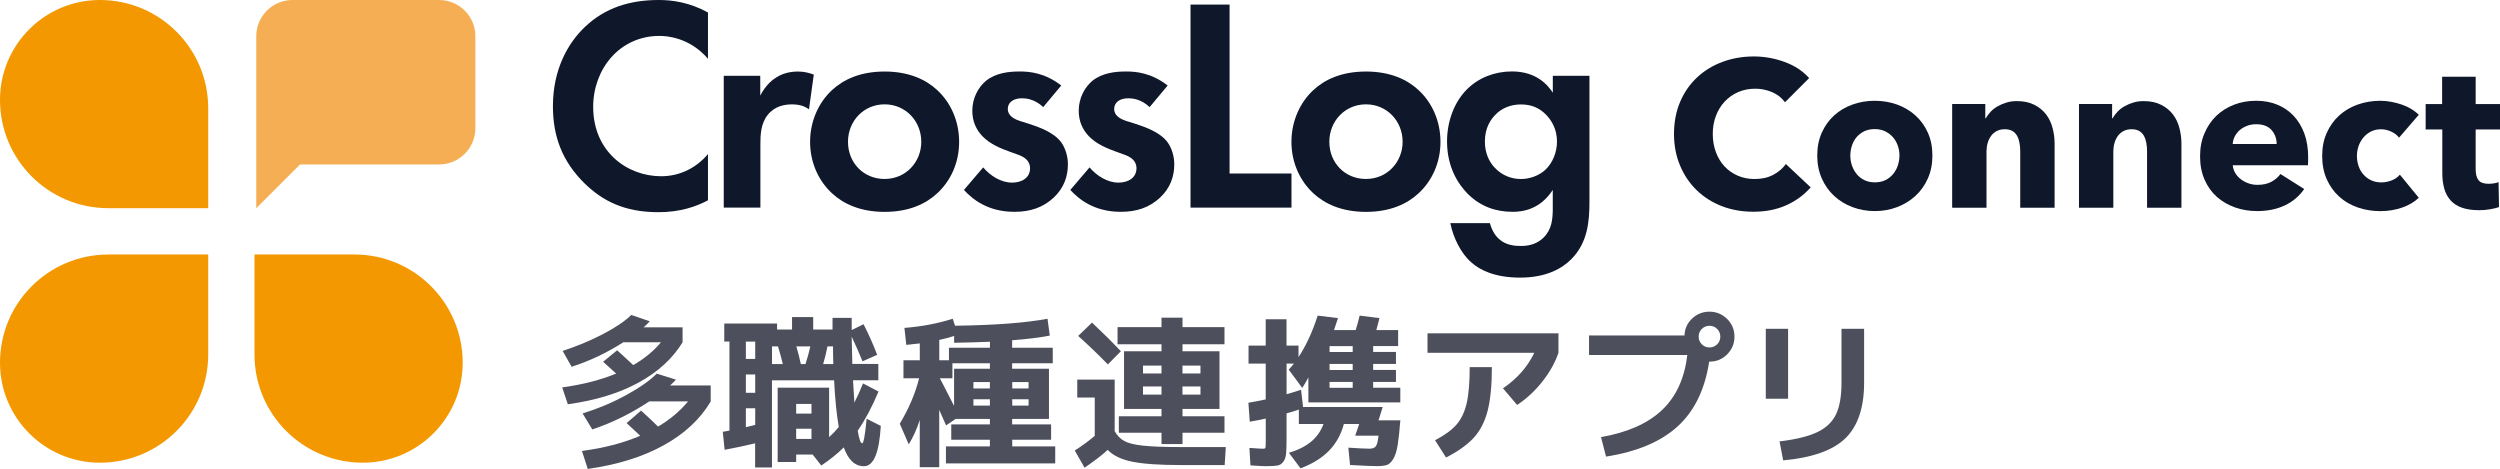 <?xml version="1.0" encoding="UTF-8"?>
<svg id="_レイヤー_2" data-name="レイヤー 2" xmlns="http://www.w3.org/2000/svg" viewBox="0 0 540.31 101.34">
  <defs>
    <style>
      .cls-1 {
        fill: #4d4f5c;
      }

      .cls-2 {
        fill: #0f172a;
      }

      .cls-3 {
        fill: #f39800;
      }

      .cls-4 {
        fill: #f6ae54;
      }
    </style>
  </defs>
  <g id="ChatLogo">
    <g id="ChatLogoHorizontal">
      <g id="LogoMark">
        <path class="cls-3" d="M44.99,44.99h-21.59C10.47,44.99,0,34.52,0,21.6,0,9.67,9.67,0,21.6,0c12.92,0,23.4,10.47,23.4,23.4v21.6h-.01Z"/>
        <path class="cls-3" d="M55,76.6c0,12.92,10.47,23.4,23.4,23.4,11.92,0,21.6-9.67,21.6-21.6,0-12.92-10.47-23.4-23.4-23.4h-21.6v21.6Z"/>
        <path class="cls-3" d="M23.4,55.01c-12.93,0-23.4,10.47-23.4,23.39,0,11.92,9.67,21.6,21.6,21.6,12.92,0,23.4-10.47,23.4-23.4v-21.6h-21.6Z"/>
        <path class="cls-4" d="M94.9,0h-31.68C58.89,0,55.38,3.51,55.38,7.85v18.21h0v18.95l9.47-9.47h30.05c4.33,0,7.84-3.51,7.84-7.84V7.85C102.75,3.51,99.24,0,94.9,0Z"/>
      </g>
      <g id="LogoType">
        <path class="cls-2" d="M153.01,43.29c-2.6,1.38-6.04,2.57-10.72,2.57-7.6,0-12.21-2.63-15.84-6.12-5-4.87-6.95-10.33-6.95-16.78,0-7.96,3.25-13.68,6.95-17.17C130.8,1.65,136.19,0,142.36,0c3.05,0,6.69.53,10.65,2.7v10c-3.96-4.6-8.89-4.94-10.46-4.94-8.7,0-14.35,7.23-14.35,15.33,0,9.74,7.4,15,14.68,15,4.03,0,7.6-1.78,10.13-4.8v10Z"/>
        <path class="cls-2" d="M156.39,16.38h7.92v4.28c1.23-2.44,2.93-3.62,3.51-3.95,1.23-.79,2.8-1.25,4.68-1.25,1.36,0,2.47.33,3.38.66l-1.04,7.5c-1.04-.72-2.08-1.06-3.7-1.06-1.49,0-3.7.33-5.25,2.31-1.49,1.91-1.55,4.35-1.55,6.32v13.68h-7.92v-28.49h-.02Z"/>
        <path class="cls-2" d="M202.55,19.47c2.79,2.57,4.74,6.51,4.74,11.19s-1.95,8.55-4.74,11.12c-2.41,2.24-6.04,4.01-11.36,4.01s-8.96-1.78-11.37-4.01c-2.79-2.57-4.74-6.51-4.74-11.12s1.95-8.62,4.74-11.19c2.41-2.24,6.04-4.01,11.37-4.01s8.96,1.78,11.36,4.01ZM199.11,30.65c0-4.47-3.38-8.1-7.92-8.1s-7.92,3.62-7.92,8.1,3.31,8.03,7.92,8.03,7.92-3.69,7.92-8.03Z"/>
        <path class="cls-2" d="M225.47,23.15c-1.88-1.78-3.77-1.91-4.61-1.91-1.89,0-3.05.92-3.05,2.31,0,.72.33,1.84,2.54,2.57l1.88.59c2.21.72,5.52,1.84,7.15,4.08.84,1.19,1.42,2.9,1.42,4.73,0,2.57-.84,5.13-3.12,7.23-2.28,2.1-5,3.03-8.44,3.03-5.85,0-9.15-2.82-10.91-4.73l4.16-4.87c1.55,1.84,3.89,3.29,6.24,3.29,2.21,0,3.89-1.12,3.89-3.09,0-1.78-1.42-2.5-2.47-2.9l-1.82-.66c-2.02-.72-4.35-1.65-6.04-3.42-1.3-1.38-2.15-3.16-2.15-5.46,0-2.76,1.3-5.07,2.92-6.45,2.21-1.78,5.06-2.04,7.34-2.04,2.08,0,5.39.26,8.96,3.03l-3.9,4.67h0Z"/>
        <path class="cls-2" d="M248.46,23.15c-1.88-1.78-3.77-1.91-4.61-1.91-1.88,0-3.05.92-3.05,2.31,0,.72.32,1.84,2.54,2.57l1.89.59c2.21.72,5.52,1.84,7.14,4.08.84,1.19,1.42,2.9,1.42,4.73,0,2.57-.84,5.13-3.12,7.23-2.28,2.1-5,3.03-8.44,3.03-5.85,0-9.15-2.82-10.91-4.73l4.16-4.87c1.55,1.84,3.9,3.29,6.24,3.29,2.21,0,3.9-1.12,3.9-3.09,0-1.78-1.43-2.5-2.47-2.9l-1.82-.66c-2.01-.72-4.35-1.65-6.04-3.42-1.3-1.38-2.15-3.16-2.15-5.46,0-2.76,1.3-5.07,2.92-6.45,2.21-1.78,5.06-2.04,7.34-2.04,2.08,0,5.39.26,8.96,3.03l-3.9,4.67h0Z"/>
        <path class="cls-2" d="M265.74.99v36.51h13.38v7.37h-21.82V.99h8.44Z"/>
        <path class="cls-2" d="M306.58,19.47c2.79,2.57,4.74,6.51,4.74,11.19s-1.95,8.55-4.74,11.12c-2.41,2.24-6.04,4.01-11.36,4.01s-8.96-1.78-11.37-4.01c-2.79-2.57-4.74-6.51-4.74-11.12s1.95-8.62,4.74-11.19c2.41-2.24,6.04-4.01,11.37-4.01s8.96,1.78,11.36,4.01ZM303.14,30.65c0-4.47-3.38-8.1-7.92-8.1s-7.92,3.62-7.92,8.1,3.31,8.03,7.92,8.03,7.92-3.69,7.92-8.03Z"/>
        <path class="cls-2" d="M335.6,16.38h7.92v27.18c0,4.34-.39,8.88-3.9,12.43-1.95,1.97-5.32,4.01-11.11,4.01-5.45,0-8.7-1.65-10.52-3.29-2.21-1.91-3.89-5.26-4.54-8.48h8.57c.32,1.32,1.04,2.63,1.95,3.42,1.55,1.45,3.7,1.51,4.8,1.51,2.28,0,3.77-.79,4.8-1.78,1.82-1.78,2.02-4.01,2.02-6.32v-4.01c-2.73,4.21-6.5,4.73-8.63,4.73-3.77,0-7.01-1.18-9.74-3.88-2.08-2.1-4.48-5.79-4.48-11.32,0-4.47,1.62-8.62,4.35-11.32,2.47-2.44,5.91-3.82,9.68-3.82,5.26,0,7.73,2.9,8.83,4.6v-3.69h0ZM323.46,24.54c-1.3,1.19-2.54,3.09-2.54,6.05,0,2.5.91,4.35,2.08,5.6,1.69,1.84,3.83,2.5,5.71,2.5s3.9-.72,5.25-1.97c1.62-1.51,2.54-3.82,2.54-6.12,0-2.69-1.16-4.54-2.28-5.72-1.55-1.65-3.38-2.31-5.52-2.31-2.54,0-4.29,1.06-5.26,1.97"/>
      </g>
      <g>
        <path class="cls-2" d="M386.1,44.34c-2.07.94-4.46,1.42-7.16,1.42-2.46,0-4.73-.4-6.82-1.21-2.09-.81-3.89-1.96-5.42-3.44-1.53-1.48-2.73-3.26-3.6-5.33-.87-2.07-1.31-4.35-1.31-6.84s.44-4.86,1.33-6.93c.88-2.07,2.11-3.83,3.67-5.29,1.56-1.46,3.39-2.57,5.49-3.35,2.1-.78,4.37-1.17,6.79-1.17,2.25,0,4.46.4,6.64,1.19,2.17.8,3.94,1.96,5.29,3.49l-5.22,5.22c-.72-.99-1.67-1.72-2.83-2.21-1.17-.48-2.37-.72-3.6-.72-1.35,0-2.59.25-3.71.74s-2.09,1.18-2.9,2.05c-.81.87-1.44,1.9-1.89,3.08-.45,1.19-.68,2.48-.68,3.89s.23,2.76.68,3.96c.45,1.2,1.07,2.23,1.87,3.08.79.85,1.75,1.52,2.86,2,1.11.48,2.32.72,3.64.72,1.53,0,2.87-.3,4.01-.9,1.14-.6,2.05-1.38,2.74-2.34l5.36,5.04c-1.41,1.62-3.15,2.9-5.22,3.85Z"/>
        <path class="cls-2" d="M417.64,33.61c0,1.83-.33,3.49-.99,4.97-.66,1.48-1.56,2.74-2.7,3.78-1.14,1.04-2.46,1.84-3.96,2.41-1.5.57-3.11.85-4.82.85s-3.28-.29-4.79-.85c-1.51-.57-2.83-1.37-3.96-2.41s-2.02-2.29-2.68-3.78c-.66-1.49-.99-3.14-.99-4.97s.33-3.48.99-4.95c.66-1.47,1.55-2.71,2.68-3.73,1.12-1.02,2.45-1.8,3.96-2.34s3.11-.81,4.79-.81,3.31.27,4.82.81c1.5.54,2.82,1.32,3.96,2.34,1.14,1.02,2.04,2.27,2.7,3.73.66,1.47.99,3.12.99,4.95ZM410.52,33.61c0-.72-.12-1.42-.36-2.12-.24-.69-.58-1.3-1.04-1.82-.45-.52-1.01-.95-1.67-1.28-.66-.33-1.42-.49-2.29-.49s-1.64.17-2.29.49c-.66.33-1.21.76-1.64,1.28-.44.53-.76,1.13-.99,1.82-.22.69-.34,1.4-.34,2.12s.11,1.43.34,2.11c.23.69.56,1.31,1.01,1.87.45.56,1,1,1.67,1.33.66.33,1.42.49,2.29.49s1.63-.16,2.29-.49c.66-.33,1.21-.77,1.67-1.33.45-.55.79-1.18,1.01-1.87.22-.69.34-1.4.34-2.11Z"/>
        <path class="cls-2" d="M436.62,44.9v-12.24c0-.63-.05-1.23-.16-1.8-.11-.57-.28-1.07-.52-1.51-.24-.43-.58-.78-1.01-1.04-.44-.25-.98-.38-1.64-.38s-1.24.13-1.73.38c-.5.26-.91.61-1.24,1.06-.33.45-.58.97-.74,1.55-.17.58-.25,1.19-.25,1.82v12.15h-7.42v-22.41h7.16v3.1h.09c.27-.48.62-.95,1.06-1.42.43-.46.94-.86,1.53-1.19.58-.33,1.22-.6,1.91-.81.69-.21,1.42-.31,2.21-.31,1.5,0,2.77.27,3.82.81s1.9,1.24,2.54,2.09c.64.85,1.11,1.84,1.39,2.95.29,1.11.43,2.22.43,3.33v13.86h-7.42Z"/>
        <path class="cls-2" d="M464.03,44.9v-12.24c0-.63-.05-1.23-.16-1.8-.11-.57-.28-1.07-.52-1.51-.24-.43-.58-.78-1.01-1.04-.44-.25-.98-.38-1.64-.38s-1.24.13-1.73.38c-.5.26-.91.61-1.24,1.06-.33.45-.58.97-.74,1.55-.17.58-.25,1.19-.25,1.82v12.15h-7.42v-22.41h7.16v3.1h.09c.27-.48.62-.95,1.06-1.42.43-.46.94-.86,1.53-1.19.58-.33,1.22-.6,1.91-.81.69-.21,1.42-.31,2.21-.31,1.5,0,2.77.27,3.82.81s1.9,1.24,2.54,2.09c.64.85,1.11,1.84,1.39,2.95.29,1.11.43,2.22.43,3.33v13.86h-7.42Z"/>
        <path class="cls-2" d="M498.84,33.97v.9c0,.3-.01.58-.04.85h-16.25c.06.63.25,1.2.56,1.71.32.51.72.95,1.22,1.33.49.38,1.05.67,1.67.88.61.21,1.25.31,1.91.31,1.17,0,2.16-.22,2.97-.65.81-.43,1.47-1,1.98-1.69l5.13,3.24c-1.05,1.53-2.44,2.71-4.16,3.53-1.72.82-3.73,1.24-6.01,1.24-1.68,0-3.27-.26-4.77-.79s-2.81-1.29-3.94-2.29c-1.12-1-2.01-2.24-2.65-3.71-.65-1.47-.97-3.15-.97-5.04s.31-3.49.95-4.97c.63-1.48,1.48-2.75,2.56-3.78,1.08-1.03,2.35-1.84,3.83-2.41,1.47-.57,3.06-.85,4.77-.85s3.17.28,4.54.83c1.38.56,2.57,1.36,3.56,2.41.99,1.05,1.76,2.33,2.32,3.83.55,1.5.83,3.21.83,5.13ZM492.04,31.13c0-1.17-.37-2.17-1.1-3.02-.74-.84-1.84-1.26-3.31-1.26-.72,0-1.38.11-1.98.34-.6.23-1.12.53-1.58.92-.45.39-.81.85-1.08,1.37-.27.53-.42,1.07-.45,1.64h9.5Z"/>
        <path class="cls-2" d="M518.49,29.74c-.42-.54-.99-.97-1.71-1.31-.72-.33-1.46-.49-2.21-.49s-1.49.16-2.12.47-1.17.74-1.62,1.26c-.45.53-.8,1.13-1.06,1.82-.25.69-.38,1.43-.38,2.21s.12,1.52.36,2.21c.24.69.59,1.3,1.06,1.82.46.53,1.02.94,1.67,1.24.64.3,1.37.45,2.18.45.75,0,1.49-.14,2.23-.43.73-.28,1.33-.7,1.78-1.24l4.09,4.99c-.93.9-2.13,1.61-3.6,2.12s-3.03.77-4.68.77c-1.77,0-3.42-.27-4.96-.81s-2.87-1.33-4-2.36c-1.13-1.03-2.02-2.29-2.67-3.76-.65-1.47-.97-3.13-.97-5s.32-3.48.97-4.95c.65-1.47,1.54-2.72,2.67-3.76,1.13-1.03,2.46-1.83,4-2.38,1.53-.55,3.17-.83,4.91-.83.81,0,1.61.08,2.41.23.79.15,1.56.35,2.29.61.73.25,1.41.57,2.03.94.61.38,1.15.79,1.6,1.24l-4.27,4.95Z"/>
        <path class="cls-2" d="M535.05,27.98v8.58c0,1.05.2,1.84.61,2.37.4.53,1.13.79,2.18.79.36,0,.74-.03,1.15-.09.4-.06.74-.15,1.01-.27l.09,5.4c-.51.18-1.16.34-1.94.47-.78.14-1.56.2-2.34.2-1.5,0-2.76-.19-3.78-.56s-1.84-.92-2.45-1.62c-.62-.71-1.06-1.55-1.33-2.53-.27-.98-.41-2.07-.41-3.27v-9.47h-3.6v-5.49h3.56v-5.9h7.25v5.9h5.26v5.49h-5.26Z"/>
      </g>
      <g>
        <path class="cls-1" d="M121.6,75.85c3.19-1.06,6.13-2.29,8.8-3.69s4.69-2.77,6.03-4.09l4,1.37c-.43.48-.88.91-1.33,1.3h8.42v3.24c-2.14,3.5-5.31,6.41-9.52,8.71-4.21,2.3-9.31,3.86-15.28,4.68l-1.22-3.64c4.46-.62,8.35-1.62,11.66-2.99-.34-.31-.82-.75-1.44-1.31-.62-.56-1.08-.98-1.37-1.24l3.02-2.48c.74.65,1.91,1.72,3.49,3.2,2.45-1.42,4.44-3.06,5.98-4.93h-8.14c-3.55,2.28-7.27,4.04-11.16,5.29l-1.94-3.42ZM125.92,89.35c3.33-1.03,6.47-2.35,9.41-3.96,2.94-1.61,5.14-3.16,6.61-4.64l4.14,1.3c-.36.41-.78.83-1.26,1.26h8.78v3.46c-2.26,3.82-5.65,6.97-10.17,9.47-4.52,2.5-9.99,4.2-16.4,5.11l-1.26-3.89c4.75-.62,8.95-1.72,12.6-3.28-1.01-.96-1.99-1.87-2.95-2.74l3.13-2.7c1.63,1.49,2.86,2.64,3.67,3.46,2.59-1.54,4.75-3.35,6.48-5.44h-8.39c-3.94,2.62-8.04,4.63-12.31,6.05l-2.09-3.46Z"/>
        <path class="cls-1" d="M186.33,95.83c.31,0,.64-1.78.97-5.33l3.06,1.55c-.34,5.81-1.55,8.71-3.64,8.71-1.94,0-3.4-1.36-4.36-4.07-1.32,1.32-2.94,2.63-4.86,3.92l-1.87-2.38h-3.56v1.62h-4v-16.06h11.12v10.69c.74-.67,1.44-1.4,2.09-2.2-.48-2.78-.82-6.14-1.01-10.08h-13.43v18.83h-3.64v-5.22c-2.64.62-4.84,1.09-6.59,1.4l-.4-3.89c.62-.1,1.1-.18,1.44-.25v-19.26h-1.12v-3.89h11.41v1.3h3.24v-2.7h4.57v2.7h4.18v-2.52h4.14v2.63l2.56-1.26c1.08,2.09,2.06,4.3,2.95,6.62l-3.17,1.4c-.74-1.82-1.52-3.6-2.34-5.33.05,2.66.1,4.63.14,5.9h5.62v3.53h-5.47c.07,1.51.17,3.12.29,4.82.62-1.2,1.25-2.58,1.87-4.14l3.35,1.76c-1.42,3.36-2.92,6.18-4.5,8.46.31,1.8.62,2.7.94,2.7ZM163.22,73.83h-2.02v3.74h2.02v-3.74ZM161.2,84.89h2.02v-3.96h-2.02v3.96ZM163.22,91.83v-3.6h-2.02v4.1c.43-.09,1.1-.26,2.02-.5ZM169.19,78.69c-.24-1.03-.59-2.3-1.04-3.82h-1.3v3.82h2.34ZM172.07,89.39h3.31v-2.09h-3.31v2.09ZM172.07,92.66v2.2h3.31v-2.2h-3.31ZM174.09,78.69c.43-1.37.78-2.64,1.04-3.82h-3.02c.38,1.3.71,2.57.97,3.82h1.01ZM180.1,78.69c-.02-.41-.04-1.04-.05-1.89-.01-.85-.02-1.49-.02-1.93h-1.19c-.24,1.25-.55,2.52-.94,3.82h2.2Z"/>
        <path class="cls-1" d="M227.19,95.04h-8.42v1.44h9.29v3.67h-23.62v-3.67h9.5v-1.44h-8.35v-3.31h8.35v-1.19h-7.42l-2.05,1.4c-.36-.84-.85-1.96-1.48-3.35v12.38h-4.21v-10.22c-.62,1.97-1.42,3.73-2.38,5.29l-1.94-4.46c1.99-3.31,3.38-6.59,4.18-9.83h-3.38v-3.89h3.53v-3.64c-1.75.19-2.72.3-2.92.32l-.4-3.67c3.72-.29,7.2-.95,10.44-1.98l.5,1.51c8.66-.12,15.32-.62,19.98-1.51l.5,3.64c-2.26.43-4.97.77-8.14,1.01v1.62h8.78v3.35h-8.78v1.19h7.96v10.84h-7.96v1.19h8.42v3.31ZM203,73.47v4.39h2.09v-2.7h8.86v-1.3c-2.45.1-5.03.17-7.74.22v-1.48c-.91.31-1.98.6-3.2.86ZM203.11,81.75c.41.74,1,1.88,1.78,3.42.78,1.54,1.22,2.39,1.31,2.56v-8.03h7.74v-1.19h-8.1v3.24h-2.74ZM210.38,83.95h3.56v-1.37h-3.56v1.37ZM210.38,86.29v1.37h3.56v-1.37h-3.56ZM218.77,83.95h3.53v-1.37h-3.53v1.37ZM218.77,87.66h3.53v-1.37h-3.53v1.37Z"/>
        <path class="cls-1" d="M232.81,82.04h8.1v11.16c.55.96,1.25,1.67,2.09,2.12.84.46,2.17.79,4,.99s4.55.31,8.17.31h9.76l-.25,3.89h-9.4c-4.66,0-8.17-.24-10.55-.72s-4.15-1.33-5.33-2.56c-1.22,1.13-2.89,2.41-5,3.85l-2.12-3.71c1.54-.98,2.98-2.04,4.32-3.17v-8.28h-3.78v-3.89ZM242.24,75.92l-2.81,2.84c-1.92-1.99-4.06-4.04-6.41-6.16l2.99-2.88c2.28,2.14,4.36,4.2,6.23,6.19ZM247.03,88.38h-4.1v-12.46h8.1v-1.51h-9.5v-3.71h9.5v-2.05h4.54v2.05h9.07v3.71h-9.07v1.51h7.99v12.46h-7.99v1.58h9.07v3.56h-9.07v2.45h-4.54v-2.45h-9.22v-3.56h9.22v-1.58h-4ZM247.03,80.71h4v-1.69h-4v1.69ZM247.03,85.28h4v-1.76h-4v1.76ZM259.45,80.71v-1.69h-3.89v1.69h3.89ZM259.45,83.52h-3.89v1.76h3.89v-1.76Z"/>
        <path class="cls-1" d="M273.67,100.76c-.48,0-1.62-.06-3.42-.18l-.22-3.78c1.56.12,2.56.18,2.99.18.26,0,.42-.07.47-.22.05-.14.07-.62.07-1.44v-4.86c-.94.22-2.09.44-3.46.68l-.29-4.1c1.06-.17,2.3-.41,3.74-.72v-7.74h-3.71v-3.89h3.71v-5.69h4.5v5.69h2.59v2.48c1.63-2.45,3.01-5.44,4.14-8.96l4.39.54c-.46,1.42-.74,2.28-.86,2.59h4.68c.29-.89.58-1.93.86-3.13l4.28.54c-.26,1.08-.49,1.94-.68,2.59h4.72v3.46h-5.4v1.26h4.93v2.59h-4.93v1.3h4.93v2.59h-4.93v1.26h5.87v3.17h-19.87v-5.4c-.36.72-.8,1.48-1.33,2.27l-2.92-3.96c.34-.34.71-.77,1.12-1.3h-1.58v6.62c.72-.19,1.76-.52,3.13-.97l.43,3.74h17.21l-.9,2.88h4.72c-.19,2.35-.39,4.15-.59,5.4-.2,1.25-.52,2.23-.94,2.93s-.88,1.15-1.39,1.31c-.5.17-1.24.25-2.2.25-1.03,0-2.95-.08-5.76-.25l-.36-3.74c2.09.14,3.6.22,4.54.22.67,0,1.14-.17,1.4-.52.26-.35.46-1.11.58-2.29h-5.04l.86-2.52h-3.31c-.62,2.3-1.7,4.24-3.24,5.8s-3.58,2.82-6.12,3.78l-2.52-3.35c2.02-.62,3.62-1.43,4.82-2.43,1.2-1,2.09-2.26,2.66-3.8h-5.33v-3.13c-.94.34-1.82.61-2.66.83v5.65c0,1.44-.04,2.5-.11,3.17-.07.67-.28,1.23-.61,1.67-.34.44-.76.71-1.28.79-.52.08-1.31.13-2.39.13ZM287.35,74.81v1.26h5v-1.26h-5ZM292.35,78.66h-5v1.3h5v-1.3ZM287.35,83.81h5v-1.26h-5v1.26Z"/>
        <path class="cls-1" d="M308.52,76.25v-4.21h28.3v4.21c-.72,2.11-1.87,4.18-3.46,6.19-1.58,2.02-3.41,3.71-5.47,5.08l-3.06-3.6c3.05-2.06,5.3-4.62,6.77-7.67h-23.08ZM310.14,95.15c2.06-1.08,3.61-2.2,4.63-3.37,1.02-1.16,1.75-2.69,2.2-4.57.44-1.88.67-4.5.67-7.87h4.79c0,3.94-.31,7.09-.92,9.45-.61,2.36-1.61,4.3-2.99,5.81-1.38,1.51-3.38,2.94-5.99,4.28l-2.38-3.74Z"/>
        <path class="cls-1" d="M343.43,76.71v-4.21h20.63c.05-1.44.59-2.66,1.64-3.65s2.3-1.49,3.76-1.49,2.76.53,3.82,1.58c1.06,1.06,1.58,2.33,1.58,3.82s-.53,2.76-1.58,3.82-2.33,1.58-3.82,1.58h-.07c-.91,6-3.17,10.66-6.79,13.97-3.61,3.31-8.78,5.5-15.5,6.55l-1.08-4.21c5.74-1.01,10.13-2.96,13.18-5.85,3.05-2.89,4.87-6.86,5.47-11.9h-21.24ZM371.12,74.41c.46-.46.68-1.01.68-1.66s-.23-1.2-.68-1.66-1.01-.68-1.66-.68-1.2.23-1.66.68c-.46.46-.68,1.01-.68,1.66s.23,1.2.68,1.66c.46.46,1.01.68,1.66.68s1.2-.23,1.66-.68Z"/>
        <path class="cls-1" d="M381.63,86.18v-15.12h4.82v15.12h-4.82ZM397.98,71.06h4.9v11.66c0,5.35-1.34,9.34-4.01,11.97-2.68,2.63-7.17,4.23-13.48,4.81l-.79-4.1c3.58-.43,6.31-1.11,8.21-2.03s3.23-2.21,4.01-3.85c.78-1.64,1.17-3.91,1.17-6.79v-11.66Z"/>
      </g>
    </g>
  </g>
</svg>